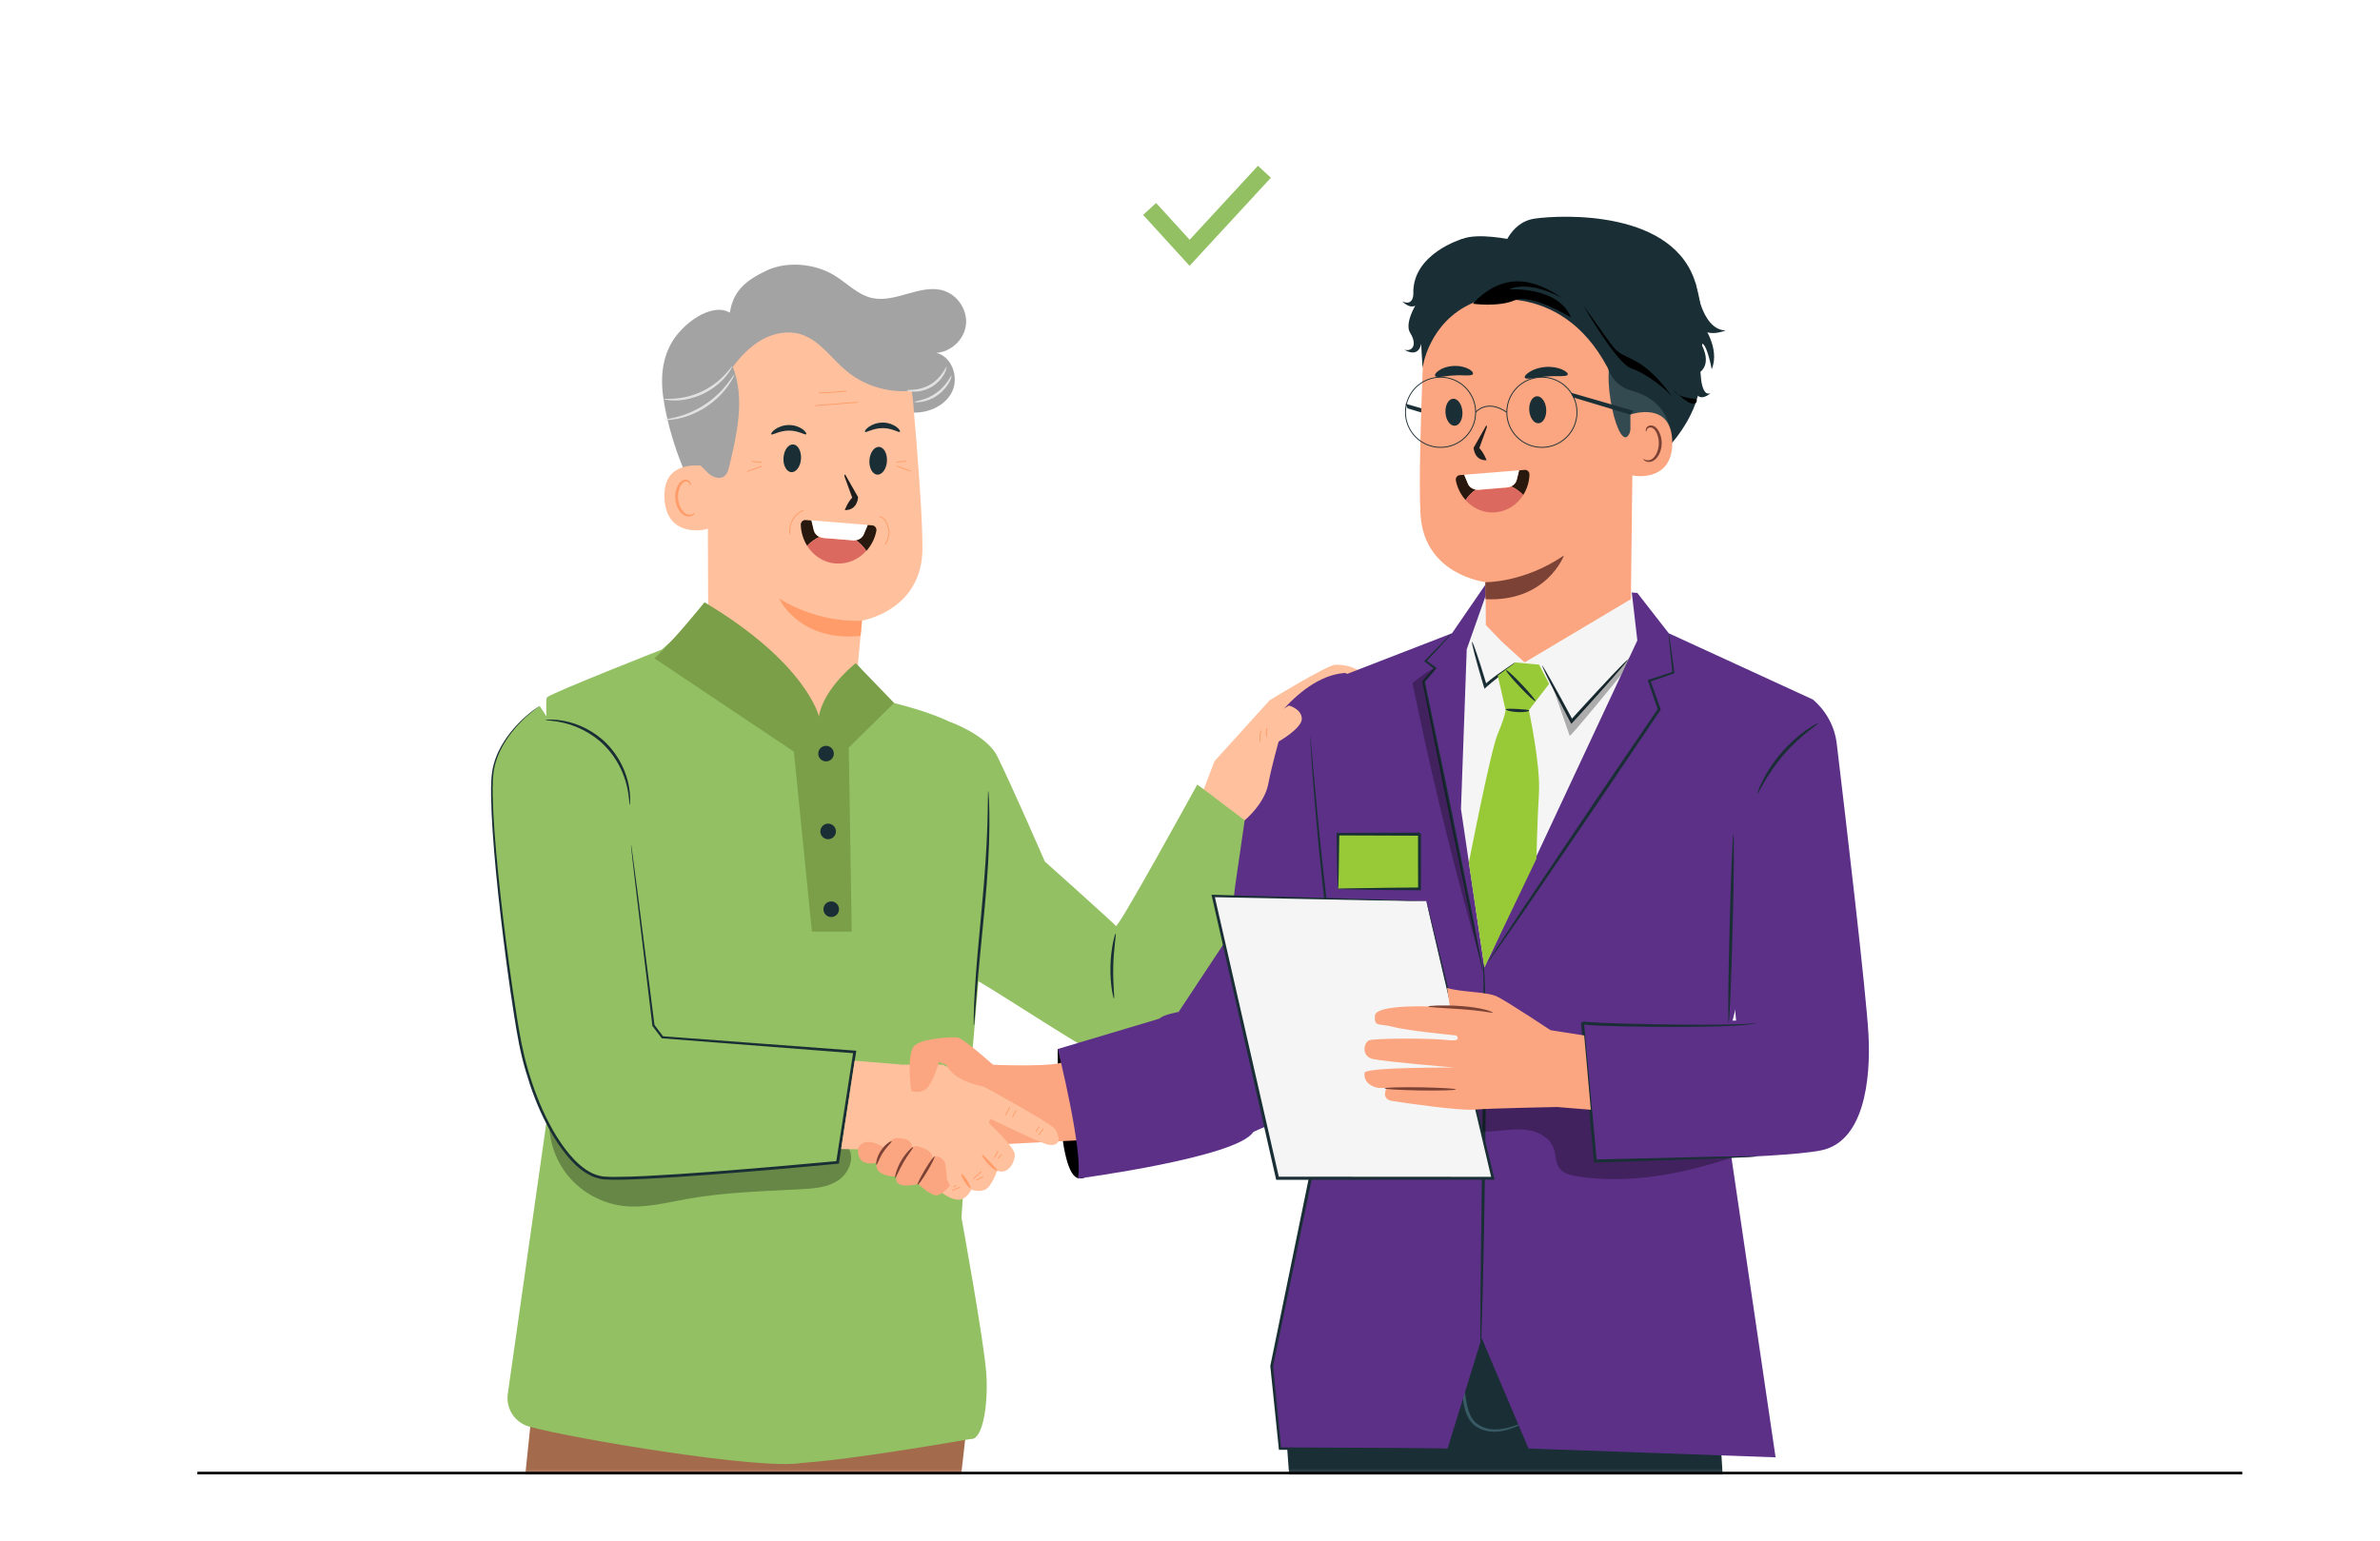 <svg width="675" height="437" viewBox="0 0 675 437" fill="none" xmlns="http://www.w3.org/2000/svg">
<g filter="url(#filter0_d_7568_3588)">
<path d="M558.968 135.677C528.318 99.175 500.732 65.102 448.687 49.876C404.264 36.88 355.204 35.606 312.771 57.121C267.493 80.069 233.459 124.173 188.379 147.638C161.471 161.65 130.184 168.715 109.525 192.121C101.026 201.754 94.956 213.596 90.538 225.916C76.327 265.482 79.332 311.617 99.594 346.884C119.854 382.172 157.291 405.378 196.34 405.438C246.077 405.517 295.098 370.688 343.362 382.291C365.732 387.665 384.919 402.592 406.871 409.598C458.399 426.057 516.674 394.233 548.837 346.327C587.647 288.51 600.445 199.624 558.968 135.677Z" fill="url(#paint0_linear_7568_3588)"/>
<mask id="mask0_7568_3588" style="mask-type:luminance" maskUnits="userSpaceOnUse" x="88" y="52" width="490" height="362">
<path d="M577.576 52.404H88.806V413.877H577.576V52.404Z" fill="white"/>
</mask>
<g mask="url(#mask0_7568_3588)">
<path d="M299.993 293.525C299.993 293.525 299.495 329.788 306.063 330.266C315.756 330.982 306.024 295.954 306.024 295.954L299.993 293.525Z" fill="black"/>
<path d="M385.674 186.289C385.057 186.209 383.246 184.538 378.808 184.538C376.519 184.538 360.119 194.608 360.119 194.608L344.456 211.904L339.719 224.243L349.65 229.657L363.96 199.146L378.708 190.23L385.634 186.289H385.674Z" fill="#FFC19D"/>
<path d="M339.559 218.551C339.559 218.551 317.109 259.491 316.492 258.675C315.875 257.839 296.331 240.385 296.331 240.385C296.331 240.385 286.757 218.372 282.797 210.451C279.791 204.48 269.562 200.838 269.562 200.838L275.234 273.423C274.278 271.433 306.521 293.346 313.686 296.291C320.532 299.097 327.717 292.55 332.952 289.226C338.186 285.902 361.174 234.553 361.174 234.553L339.559 218.551Z" fill="#92C063"/>
<path d="M315.955 279.254C315.756 279.294 314.8 275.194 314.94 270.02C315.059 264.845 316.233 260.785 316.412 260.844C316.651 260.904 315.855 264.964 315.736 270.039C315.596 275.115 316.174 279.215 315.935 279.254H315.955Z" fill="#1A2E35"/>
<path d="M267.87 78.516C261.243 76.287 254.098 82.059 247.291 80.526C243.151 79.591 240.106 76.168 236.444 73.998C230.991 70.754 223.169 70.018 217.417 72.745C211.685 75.451 207.943 78.417 206.988 84.706C201.913 81.601 193.136 87.851 190.031 94.021C186.926 100.19 187.483 106.679 188.956 113.446C191.484 125.069 196.34 136.194 203.127 145.967C203.724 146.822 204.699 147.798 205.675 147.38C206.351 147.081 206.59 146.285 206.709 145.569C207.864 139.458 207.267 133.189 206.908 126.979C206.55 120.77 206.471 114.381 208.6 108.55C210.73 102.718 215.487 97.464 221.617 96.429C226.134 95.672 230.772 97.265 234.713 99.613C238.653 101.982 242.077 105.067 245.818 107.734C249.56 110.4 253.779 112.669 258.357 113.008C262.935 113.346 267.91 111.316 269.98 107.216C272.05 103.116 270.02 97.165 265.562 96.09C269.701 95.832 273.403 92.369 273.941 88.269C274.478 84.169 271.791 79.87 267.87 78.536V78.516Z" fill="#A4A3A3"/>
<path d="M261.621 151.699C261.661 143.2 260.348 125.686 258.955 109.863C257.462 92.826 243.152 79.81 226.055 79.93H224.364C206.053 81.144 198.988 98.041 200.679 116.292L200.859 177.114L236.066 206.63L242.415 194.211L244.465 172.039C244.465 172.039 261.522 169.293 261.621 151.679V151.699Z" fill="#FFC19D"/>
<path d="M244.465 172.059C244.465 172.059 232.842 173.134 220.979 165.79C220.979 165.79 226.512 178.109 244.067 176.398L244.465 172.059Z" fill="#FF9C6A"/>
<path d="M255.232 118.481C254.914 118.819 253.003 117.406 250.296 117.446C247.59 117.446 245.619 118.839 245.321 118.501C245.181 118.361 245.48 117.764 246.356 117.127C247.212 116.491 248.645 115.874 250.336 115.874C252.028 115.874 253.441 116.491 254.257 117.108C255.093 117.744 255.372 118.322 255.232 118.481Z" fill="#1A2E35"/>
<path d="M228.662 119.178C228.344 119.516 226.433 118.103 223.726 118.143C221.019 118.143 219.049 119.536 218.75 119.197C218.611 119.058 218.91 118.461 219.785 117.824C220.641 117.187 222.074 116.57 223.766 116.57C225.458 116.57 226.871 117.187 227.687 117.804C228.523 118.441 228.801 119.018 228.662 119.178Z" fill="#1A2E35"/>
<path d="M201.475 128.512C201.176 128.392 187.961 125.128 188.438 137.15C188.896 149.171 200.878 146.225 200.898 145.887C200.898 145.548 201.495 128.512 201.495 128.512H201.475Z" fill="#FFC19D"/>
<path d="M197.036 141.469C197.036 141.469 196.837 141.628 196.479 141.807C196.141 141.986 195.544 142.106 194.907 141.907C193.613 141.489 192.479 139.518 192.319 137.349C192.24 136.254 192.439 135.199 192.797 134.324C193.135 133.428 193.673 132.791 194.31 132.652C194.947 132.473 195.404 132.851 195.564 133.169C195.743 133.508 195.663 133.747 195.743 133.766C195.783 133.786 196.001 133.547 195.882 133.07C195.822 132.831 195.663 132.552 195.384 132.333C195.086 132.114 194.648 132.015 194.21 132.075C193.295 132.174 192.479 133.07 192.101 134.025C191.663 135 191.424 136.175 191.503 137.409C191.683 139.837 192.996 142.046 194.767 142.484C195.623 142.663 196.32 142.384 196.678 142.086C197.036 141.767 197.096 141.509 197.056 141.489L197.036 141.469Z" fill="#FF9C6A"/>
<path d="M259.053 93.424C257.461 89.98 254.655 87.234 251.609 84.965C245.042 80.069 237.001 77.064 228.821 76.984C220.641 76.904 212.361 79.91 206.49 85.602C201.793 90.159 198.728 96.27 197.335 102.678C195.942 109.087 195.345 117.685 196.539 124.114C197.056 126.94 198.668 127.955 200.659 130.025C201.912 131.318 204.042 132.154 205.455 131.06C206.291 130.403 206.59 129.308 206.828 128.273C209.077 118.979 211.307 108.968 207.843 100.051C210.132 97.046 212.779 94.22 216.083 92.369C219.387 90.518 223.387 89.722 227.01 90.796C232.383 92.409 235.727 97.603 240.026 101.206C246.176 106.36 254.893 108.251 262.636 106.141L259.033 93.424H259.053Z" fill="#A4A3A3"/>
<path d="M188.12 109.206C188.12 109.067 189.414 109.206 191.444 109.067C193.474 108.928 196.261 108.371 199.067 107.037C201.873 105.704 204.062 103.892 205.456 102.42C206.849 100.947 207.545 99.852 207.665 99.932C207.725 99.972 207.207 101.166 205.854 102.778C204.52 104.39 202.291 106.34 199.385 107.734C196.479 109.107 193.554 109.605 191.464 109.605C189.354 109.605 188.1 109.266 188.12 109.206Z" fill="#E1E1E1"/>
<path d="M188.32 115.117C188.32 114.978 189.693 114.859 191.842 114.321C193.992 113.784 196.878 112.709 199.724 110.878C202.55 109.047 204.72 106.838 206.093 105.106C207.466 103.375 208.163 102.161 208.262 102.22C208.342 102.26 207.824 103.574 206.511 105.425C205.217 107.276 203.048 109.624 200.122 111.515C197.196 113.406 194.171 114.421 191.942 114.839C189.713 115.257 188.3 115.197 188.3 115.117H188.32Z" fill="#E1E1E1"/>
<path d="M268.488 100.031C268.488 100.031 268.448 100.887 267.811 102.041C267.194 103.196 266 104.688 264.229 105.743C262.457 106.778 260.586 107.117 259.273 107.097C257.939 107.097 257.163 106.798 257.183 106.699C257.183 106.579 257.999 106.659 259.253 106.539C260.507 106.42 262.218 106.042 263.85 105.067C265.482 104.111 266.657 102.778 267.353 101.743C268.07 100.708 268.368 99.972 268.488 100.011V100.031Z" fill="#E1E1E1"/>
<path d="M269.9 102.519C269.9 102.519 269.84 103.335 269.223 104.45C268.626 105.564 267.512 106.977 265.92 108.112C264.327 109.246 262.616 109.823 261.362 110.003C260.108 110.202 259.312 110.082 259.312 110.003C259.272 109.764 262.457 109.684 265.482 107.495C268.547 105.365 269.681 102.4 269.9 102.519Z" fill="#E1E1E1"/>
<path d="M242.773 149.23C243.769 149.051 244.604 148.454 244.963 147.598L246.097 144.931L247.411 145.031C248.147 145.09 248.704 145.827 248.545 146.623C248.107 148.812 247.092 150.743 245.719 152.275C244.923 151.081 243.928 150.046 242.773 149.25V149.23Z" fill="#28180D"/>
<path d="M232.424 148.295C231.111 148.892 229.916 149.748 228.921 150.823C227.846 149.111 227.19 147.061 227.11 144.892C227.07 144.095 227.747 143.439 228.483 143.518L230.135 143.658L230.812 146.484C231.011 147.28 231.608 147.957 232.424 148.335V148.295Z" fill="#28180D"/>
<path d="M237.001 155.858C233.578 155.579 230.672 153.629 228.921 150.823C229.936 149.768 231.13 148.892 232.424 148.295C232.782 148.474 233.2 148.574 233.618 148.613L241.838 149.27C242.156 149.29 242.455 149.27 242.753 149.23C243.908 150.026 244.903 151.061 245.699 152.256C243.51 154.704 240.365 156.117 236.981 155.838L237.001 155.858Z" fill="#DC695F"/>
<path d="M246.097 144.931L244.963 147.598C244.605 148.454 243.769 149.051 242.774 149.23C242.475 149.29 242.176 149.31 241.858 149.27L233.638 148.613C233.2 148.573 232.802 148.454 232.444 148.295C231.628 147.917 231.031 147.26 230.832 146.444L230.155 143.618L246.117 144.911L246.097 144.931Z" fill="white"/>
<path d="M227.174 126.171C227.321 124 226.328 122.164 224.957 122.072C223.587 121.979 222.356 123.664 222.209 125.835C222.062 128.007 223.055 129.842 224.426 129.935C225.796 130.028 227.027 128.343 227.174 126.171Z" fill="#1A2E35"/>
<path d="M251.548 126.872C251.695 124.701 250.702 122.865 249.331 122.773C247.961 122.68 246.73 124.365 246.583 126.537C246.436 128.708 247.429 130.543 248.8 130.636C250.17 130.729 251.401 129.044 251.548 126.872Z" fill="#1A2E35"/>
<path d="M239.768 130.701L243.37 137.03C243.37 137.03 243.251 140.811 239.588 140.692C239.588 140.692 240.444 138.383 241.698 137.169L239.668 131.596C239.668 131.596 239.17 130.362 239.748 130.701H239.768Z" fill="#1E1E1E"/>
<path d="M216.043 127.178L213.297 126.88" stroke="#FF9C6A" stroke-width="0.25" stroke-miterlimit="10"/>
<path d="M216.044 128.233L211.924 129.746" stroke="#FF9C6A" stroke-width="0.25" stroke-miterlimit="10"/>
<path d="M254.217 127.099L256.963 126.8" stroke="#FF9C6A" stroke-width="0.25" stroke-miterlimit="10"/>
<path d="M254.217 128.154L258.337 129.666" stroke="#FF9C6A" stroke-width="0.25" stroke-miterlimit="10"/>
<path d="M227.945 140.752C226.632 141.27 225.517 142.245 224.801 143.479C224.084 144.713 223.825 146.166 224.044 147.559" stroke="#FF9C6A" stroke-width="0.25" stroke-miterlimit="10"/>
<path d="M232.304 107.455C234.891 107.375 237.478 107.216 240.046 106.958" stroke="#FF9C6A" stroke-width="0.25" stroke-miterlimit="10"/>
<path d="M231.229 111.057L243.291 110.102" stroke="#FF9C6A" stroke-width="0.25" stroke-miterlimit="10"/>
<path d="M249.341 142.523C250.057 142.603 250.674 143.081 251.072 143.678C251.47 144.275 251.689 144.971 251.888 145.648C252.028 146.106 252.167 146.564 252.167 147.041C252.167 147.439 252.067 147.818 251.948 148.216C251.749 148.992 251.53 149.768 251.052 150.425" stroke="#FF9C6A" stroke-width="0.25" stroke-miterlimit="10"/>
<path d="M270.756 359.005C270.756 359.005 275.771 378.45 273.96 402.114C273.264 411.27 242.335 664.77 242.335 664.77H200.579L212.322 426.515L208.898 427.252C208.898 427.252 186.11 528.855 184.239 545.314C182.567 560.102 162.107 676.334 162.107 676.334L122.72 675.896L137.368 525.869L151.559 389.516L156.893 349.83L270.756 358.985V359.005Z" fill="#A46A4C"/>
<path d="M208.321 402.234C208.321 402.234 208.918 402.652 210.073 403.209C211.227 403.747 212.939 404.582 215.247 405.02C216.402 405.239 217.715 405.299 219.089 405.04C220.462 404.801 221.915 404.204 223.109 403.11C224.303 401.995 225.059 400.463 225.557 398.85C226.055 397.238 226.333 395.547 226.672 393.835C228.005 386.969 228.901 380.679 229.438 376.122C229.697 373.853 229.876 372.002 229.975 370.708C230.075 369.434 230.095 368.718 230.035 368.718C229.975 368.718 229.836 369.414 229.637 370.668C229.418 372.121 229.14 373.912 228.821 376.022C228.144 380.54 227.149 386.789 225.816 393.656C225.139 397.039 224.681 400.502 222.572 402.513C220.462 404.503 217.516 404.702 215.367 404.383C213.138 404.045 211.426 403.329 210.232 402.871C209.038 402.393 208.381 402.154 208.361 402.194L208.321 402.234Z" fill="#1A2E35"/>
<path d="M220.9 369.911C220.9 369.911 220.621 369.693 220.044 369.653C219.467 369.613 218.571 369.792 217.716 370.409C216.88 371.026 215.984 372.121 215.964 373.633C215.904 375.166 217.079 376.658 218.631 377.216C220.164 377.813 222.054 377.474 223.01 376.28C223.965 375.126 224.025 373.713 223.806 372.698C223.547 371.663 223.01 370.946 222.532 370.588C222.074 370.23 221.736 370.17 221.716 370.21C221.597 370.329 222.89 370.907 223.189 372.797C223.308 373.693 223.189 374.867 222.393 375.723C221.656 376.599 220.223 376.858 218.949 376.38C217.676 375.902 216.76 374.768 216.78 373.613C216.76 372.459 217.437 371.464 218.114 370.887C219.566 369.653 220.94 370.051 220.92 369.892L220.9 369.911Z" fill="#1A2E35"/>
<path d="M154.724 387.108C154.724 387.108 155.221 387.248 156.137 387.327C157.052 387.427 158.406 387.447 160.058 387.367C163.361 387.228 167.939 386.412 172.636 384.461C177.313 382.471 181.095 379.764 183.503 377.495C184.717 376.361 185.633 375.386 186.21 374.669C186.787 373.953 187.085 373.535 187.046 373.495C186.926 373.395 185.593 374.928 183.105 377.037C180.617 379.147 176.875 381.715 172.298 383.645C167.72 385.556 163.262 386.451 160.018 386.75C156.774 387.068 154.744 386.949 154.724 387.108Z" fill="#1A2E35"/>
<path d="M256.227 370.689C256.227 370.689 256.784 372.42 258.157 374.948C259.53 377.475 261.72 380.779 264.606 383.924C267.491 387.068 270.497 389.437 272.786 390.91C275.074 392.382 276.587 393.039 276.627 392.96C276.687 392.84 275.254 391.984 273.084 390.372C270.895 388.78 268.009 386.372 265.163 383.287C262.317 380.182 260.108 376.998 258.635 374.589C257.162 372.181 256.346 370.609 256.246 370.669L256.227 370.689Z" fill="#1A2E35"/>
<path d="M369.374 353.651C369.374 353.651 363.543 372.837 364.359 396.521C364.677 405.696 384.799 659.894 384.799 659.894L426.455 661.665L424.823 423.489L428.206 424.365C428.206 424.365 446.636 526.705 447.811 543.184C448.846 558.012 463.474 666.004 463.474 666.004L501.409 664.969L495.398 525.789L487.019 389.157L483.377 349.332L369.414 353.651H369.374Z" fill="#1A2E35"/>
<path d="M432.406 399.526C432.406 399.526 431.809 399.905 430.635 400.442C429.46 400.94 427.729 401.696 425.4 402.034C424.246 402.193 422.932 402.193 421.559 401.895C420.206 401.596 418.773 400.959 417.638 399.805C416.504 398.651 415.807 397.078 415.389 395.446C414.971 393.814 414.752 392.103 414.493 390.391C413.459 383.485 412.822 377.176 412.483 372.598C412.324 370.309 412.225 368.458 412.185 367.185C412.145 365.911 412.165 365.194 412.225 365.194C412.284 365.194 412.384 365.891 412.543 367.165C412.702 368.618 412.901 370.429 413.12 372.558C413.618 377.096 414.334 383.365 415.369 390.272C415.907 393.675 416.205 397.138 418.235 399.248C420.265 401.318 423.191 401.656 425.34 401.417C427.57 401.178 429.321 400.522 430.515 400.124C431.729 399.706 432.386 399.487 432.426 399.546L432.406 399.526Z" fill="#375A64"/>
<path d="M421.24 366.767C421.24 366.767 421.519 366.568 422.116 366.548C422.693 366.548 423.569 366.747 424.405 367.404C425.221 368.06 426.057 369.195 426.017 370.688C426.017 372.22 424.763 373.653 423.191 374.151C421.639 374.688 419.768 374.25 418.872 373.036C417.957 371.842 417.957 370.429 418.235 369.434C418.534 368.419 419.111 367.722 419.589 367.384C420.066 367.045 420.405 367.006 420.424 367.045C420.524 367.165 419.23 367.702 418.852 369.573C418.693 370.449 418.792 371.643 419.529 372.539C420.225 373.434 421.658 373.753 422.952 373.335C424.246 372.917 425.201 371.822 425.241 370.668C425.321 369.513 424.684 368.498 424.027 367.881C422.614 366.588 421.24 366.946 421.26 366.767H421.24Z" fill="#375A64"/>
<path d="M486.521 386.709C486.521 386.709 486.024 386.829 485.088 386.868C484.173 386.928 482.819 386.888 481.187 386.749C477.904 386.47 473.366 385.475 468.768 383.306C464.191 381.136 460.528 378.251 458.22 375.902C457.065 374.728 456.19 373.713 455.652 372.956C455.095 372.22 454.816 371.782 454.876 371.762C454.996 371.663 456.269 373.255 458.658 375.464C461.046 377.673 464.668 380.4 469.146 382.53C473.644 384.639 478.043 385.714 481.267 386.152C484.491 386.61 486.521 386.57 486.521 386.729V386.709Z" fill="#375A64"/>
<path d="M385.953 366.03C385.953 366.03 385.256 367.742 383.604 370.19C381.952 372.638 379.365 375.822 376.001 378.848C372.618 381.853 369.155 384.082 366.548 385.435C363.92 386.809 362.189 387.386 362.149 387.286C362.089 387.147 363.721 386.371 366.229 384.878C368.737 383.405 372.08 381.136 375.404 378.191C378.708 375.225 381.335 372.16 383.087 369.832C384.838 367.503 385.813 365.971 385.933 366.05L385.953 366.03Z" fill="#375A64"/>
<path d="M197.256 172.934L200.44 167.421L228.642 194.29L233.021 202.251C233.26 201.893 237.26 193.673 237.26 193.673L243.311 184.697L245.599 187.802L275.294 404.184C275.294 404.184 239.091 410.593 225.478 411.07C211.864 411.548 149.489 395.128 149.489 395.128C149.489 395.128 189.275 343.381 189.275 342.426C189.275 341.47 200.062 212.76 200.062 212.76L197.236 172.954L197.256 172.934Z" fill="#92C063"/>
<path d="M215.128 213.536C211.844 199.644 200.659 168.695 200.659 168.695L187.702 180.259C187.702 180.259 156.993 192.32 155.162 193.793C153.331 195.265 162.466 288.51 162.466 288.51L154.903 314.841L144.016 391.367C143.419 395.566 146.006 399.547 150.086 400.681C162.307 404.085 216.303 413.12 227.369 410.971C242.355 408.045 213.496 365.175 216.064 355.661C218.631 346.148 216.581 307.158 218.412 278.28C220.243 249.401 218.412 227.448 215.128 213.556V213.536Z" fill="#92C063"/>
<path d="M245.619 187.802C246.037 188.638 250.396 194.668 250.396 194.668C250.396 194.668 270.756 199.027 275.234 204.858C279.712 210.67 281.723 225.418 281.723 225.418L275.851 293.585L272.687 341.411C272.687 341.411 279.215 377.156 279.752 385.893C280.29 394.631 278.678 404.602 275.334 404.184C271.97 403.766 270.318 405.438 268.647 396.083C266.975 386.729 252.486 326.842 252.486 326.842L247.729 258.894L243.37 205.893L245.659 187.802H245.619Z" fill="#92C063"/>
<path d="M280.29 220.363C280.29 220.363 280.409 221.298 280.489 222.97C280.588 224.662 280.608 227.09 280.608 230.115C280.589 236.146 280.131 244.485 279.255 253.66C278.379 262.835 277.523 271.115 277.046 277.105C276.827 280.011 276.628 282.399 276.489 284.23C276.369 285.902 276.27 286.838 276.21 286.838C276.15 286.838 276.15 285.902 276.17 284.211C276.19 282.519 276.29 280.091 276.469 277.065C276.807 271.035 277.563 262.736 278.439 253.58C279.315 244.425 279.852 236.126 280.031 230.095C280.111 227.09 280.171 224.642 280.171 222.97C280.171 221.278 280.23 220.343 280.29 220.343V220.363Z" fill="#1A2E35"/>
<g opacity="0.3">
<path d="M240.743 321.887C225.219 321.887 209.715 320.613 194.41 318.065L155.779 313.209C155.46 319.1 157.43 325.111 161.212 329.649C164.993 334.186 170.507 337.251 176.378 338.028C182.627 338.844 188.897 337.172 195.106 336.057C205.734 334.167 216.581 333.928 227.369 333.331C230.891 333.132 234.593 332.853 237.559 330.942C240.524 329.032 242.435 324.971 240.763 321.867L240.743 321.887Z" fill="black"/>
</g>
<path d="M153.052 196.261C153.052 196.261 142.086 203.207 139.896 214.173C137.707 225.14 145.19 281.962 148.116 294.58C152.415 313.129 161.929 329.012 170.905 330.106C179.861 331.201 237.599 325.728 237.599 325.728L242.455 294.381L187.922 290.221L185.374 286.838L179.045 235.728" fill="#92C063"/>
<path d="M179.005 235.748C179.005 235.748 179.065 236.046 179.164 236.643C179.244 237.26 179.363 238.136 179.522 239.27C179.821 241.599 180.279 245.002 180.856 249.381C181.97 258.218 183.602 270.975 185.632 286.838L185.573 286.698C186.349 287.733 187.245 288.888 188.14 290.062L187.921 289.943C203.406 291.097 221.975 292.49 242.455 294.023L242.853 294.062L242.793 294.461C241.261 304.412 239.648 314.921 237.957 325.807L237.917 326.106H237.618C225.955 327.22 213.874 328.275 201.475 329.211C195.325 329.668 189.255 330.086 183.264 330.385C180.259 330.524 177.293 330.664 174.308 330.644C173.571 330.644 172.815 330.644 172.079 330.584L170.964 330.524C170.586 330.484 170.208 330.365 169.85 330.305C168.337 329.987 167.023 329.25 165.75 328.454C163.282 326.783 161.331 324.573 159.6 322.265C157.888 319.956 156.376 317.528 155.102 315.02C152.475 310.044 150.584 304.87 149.071 299.715C147.539 294.58 146.663 289.405 145.867 284.41C145.071 279.414 144.374 274.558 143.737 269.841C142.483 260.427 141.468 251.65 140.692 243.609C139.936 235.568 139.379 228.284 139.279 221.855C139.239 218.651 139.279 215.606 139.996 212.919C140.712 210.232 141.886 207.963 143.12 206.073C145.608 202.271 148.295 199.903 150.106 198.37C151.022 197.614 151.758 197.077 152.276 196.738C152.773 196.4 153.052 196.241 153.052 196.241C153.052 196.241 152.793 196.42 152.315 196.798C151.818 197.156 151.121 197.714 150.206 198.49C148.434 200.042 145.807 202.43 143.379 206.232C142.185 208.123 141.05 210.372 140.374 213.019C139.697 215.646 139.697 218.651 139.737 221.836C139.876 228.224 140.473 235.509 141.269 243.549C142.085 251.57 143.12 260.347 144.414 269.761C145.051 274.458 145.767 279.315 146.563 284.31C147.36 289.306 148.255 294.421 149.768 299.516C151.261 304.611 153.171 309.746 155.759 314.662C157.032 317.13 158.505 319.518 160.197 321.787C161.889 324.036 163.819 326.185 166.168 327.778C167.362 328.534 168.616 329.231 169.989 329.509C170.327 329.569 170.666 329.688 171.024 329.728L172.099 329.788C172.815 329.848 173.552 329.848 174.288 329.848C177.234 329.848 180.199 329.728 183.184 329.589C189.175 329.29 195.245 328.872 201.376 328.415C213.775 327.479 225.856 326.424 237.499 325.35L237.141 325.688C238.832 314.801 240.464 304.292 242.017 294.341L242.355 294.779C221.875 293.187 203.306 291.734 187.822 290.54H187.682L187.603 290.42C186.707 289.226 185.832 288.072 185.055 287.037L185.016 286.977V286.897C183.085 271.015 181.552 258.258 180.498 249.421C179.98 245.042 179.582 241.639 179.323 239.29C179.204 238.156 179.104 237.28 179.045 236.663C178.985 236.066 178.965 235.767 178.965 235.767L179.005 235.748Z" fill="#1A2E35"/>
<path d="M178.587 224.283C178.428 224.283 178.548 222.154 177.751 218.85C176.995 215.586 175.104 211.148 171.462 207.486C167.82 203.823 163.402 201.913 160.138 201.117C156.854 200.301 154.704 200.4 154.704 200.241C154.704 200.201 155.241 200.122 156.197 200.122C157.152 200.122 158.565 200.221 160.257 200.559C163.62 201.216 168.258 203.107 172.039 206.908C175.801 210.71 177.672 215.347 178.309 218.731C178.647 220.422 178.727 221.835 178.727 222.791C178.727 223.746 178.647 224.283 178.587 224.283Z" fill="#1A2E35"/>
<path d="M399.189 111.833L415.389 116.709L416.384 115.654L398.611 110.52L399.189 111.833Z" fill="#1A2E35"/>
<path d="M327.718 288.709C327.718 288.709 327.837 286.081 328.852 284.947C329.867 283.813 334.266 283.056 334.266 283.056L348.835 261.044L350.248 247.709L355.98 208.222C355.98 208.222 367.006 188.061 381.276 186.906C387.088 186.429 380.34 229.458 379.823 232.265C379.724 232.822 374.37 290.46 374.37 290.46L370.847 310.84C370.847 310.84 359.522 315.139 355.383 317.13C351.223 319.14 348.974 316.612 348.974 316.612L327.718 288.689V288.709Z" fill="#5C3087"/>
<path d="M358.288 268.209C358.208 268.408 355.999 267.612 353.551 266.139C351.083 264.686 349.332 263.154 349.451 262.975C349.59 262.796 351.541 264.01 353.969 265.443C356.397 266.876 358.387 267.99 358.308 268.209H358.288Z" fill="#1A2E35"/>
<path d="M414.792 373.812C414.792 373.812 414.772 373.653 414.772 373.355C414.772 372.996 414.772 372.559 414.772 372.001C414.792 370.767 414.832 369.036 414.872 366.827C414.991 362.269 415.171 355.781 415.389 347.8C415.907 331.678 416.623 309.507 417.4 285.007C418.275 260.506 419.071 238.335 419.649 222.214C419.967 214.233 420.246 207.744 420.425 203.187C420.524 200.977 420.624 199.246 420.684 198.012C420.723 197.455 420.743 197.017 420.763 196.658C420.783 196.36 420.803 196.201 420.823 196.201C420.823 196.201 420.843 196.36 420.843 196.658C420.843 197.017 420.843 197.455 420.843 198.012C420.823 199.246 420.783 200.977 420.743 203.187C420.624 207.744 420.445 214.233 420.226 222.214C419.708 238.335 418.992 260.506 418.216 285.007C417.34 309.507 416.544 331.678 415.967 347.78C415.648 355.761 415.37 362.249 415.19 366.807C415.091 369.016 414.991 370.747 414.932 371.981C414.892 372.539 414.872 372.976 414.852 373.335C414.832 373.633 414.812 373.792 414.792 373.792V373.812Z" fill="#1A2E35"/>
<path d="M514.127 194.41C517.908 197.594 520.356 202.092 520.933 206.988C523.262 226.513 529.293 277.543 529.929 289.525C530.606 302.262 528.676 319.777 516.575 322.304C504.474 324.832 451.553 325.33 451.553 325.33L448.786 286.042L492.373 285.504L487.795 234.593L514.107 194.39L514.127 194.41Z" fill="#5C3087"/>
<path d="M464.37 164.197L473.287 175.641L514.127 194.41L487.856 299.635L489.05 310.661L503.579 409.399L433.501 406.891L420.226 375.584L410.534 406.951H363.066L360.697 383.545L380.043 289.545L370.45 202.371C369.793 196.32 373.276 190.568 378.968 188.359L411.807 175.641L422.117 160.635L464.37 164.197Z" fill="#5C3087"/>
<path d="M422.097 268.806C422.097 268.806 422.375 268.507 422.813 267.91C423.311 267.214 423.948 266.338 424.744 265.223C426.436 262.775 428.804 259.392 431.69 255.232C437.521 246.674 445.502 234.991 454.299 222.074C460.39 213.038 466.102 204.58 470.918 197.435L471.018 197.275L470.958 197.096C469.923 194.191 468.948 191.484 468.072 188.996L467.873 189.414C470.401 188.538 472.67 187.762 474.68 187.065L474.879 186.986V186.787C474.401 183.344 474.023 180.577 473.764 178.567C473.625 177.691 473.525 176.975 473.446 176.398C473.366 175.9 473.306 175.661 473.287 175.661C473.267 175.661 473.287 175.92 473.287 176.417C473.326 176.995 473.406 177.711 473.466 178.607C473.665 180.617 473.963 183.383 474.302 186.846L474.481 186.568C472.451 187.225 470.182 187.981 467.634 188.797L467.316 188.896L467.415 189.215C468.271 191.723 469.207 194.429 470.202 197.355L470.241 197.017C465.385 204.142 459.653 212.561 453.523 221.577C444.806 234.533 436.904 246.276 431.133 254.874C428.346 259.093 426.077 262.536 424.425 265.024C423.689 266.179 423.092 267.094 422.634 267.811C422.236 268.448 422.037 268.806 422.057 268.806H422.097Z" fill="#1A2E35"/>
<path d="M411.788 175.641C411.788 175.641 411.569 175.781 411.23 176.119C410.832 176.517 410.315 177.015 409.718 177.612C408.344 179.025 406.454 180.955 404.105 183.344L403.886 183.563L404.125 183.742C404.961 184.379 405.877 185.075 406.832 185.812L406.792 185.374C405.777 186.528 404.662 187.802 403.508 189.135L403.389 189.255L403.428 189.414C405.16 198.032 407.389 209.118 409.817 221.179C412.723 235.111 415.33 247.709 417.261 256.984C418.236 261.462 419.032 265.144 419.609 267.811C419.888 269.005 420.107 269.98 420.286 270.736C420.445 271.413 420.545 271.751 420.585 271.751C420.605 271.751 420.585 271.393 420.465 270.697C420.326 269.92 420.167 268.945 419.948 267.731C419.43 265.044 418.734 261.362 417.878 256.844C416.027 247.57 413.479 234.951 410.693 221C408.185 208.939 405.896 197.893 404.105 189.275L404.026 189.573C405.18 188.22 406.255 186.926 407.25 185.752L407.469 185.493L407.21 185.294C406.235 184.578 405.319 183.901 404.463 183.284L404.503 183.682C406.772 181.214 408.583 179.224 409.937 177.771C410.514 177.134 410.972 176.597 411.35 176.179C411.668 175.801 411.827 175.602 411.808 175.602L411.788 175.641Z" fill="#1A2E35"/>
<path d="M419.908 378.788C419.908 378.788 419.967 378.41 420.027 377.674C420.067 376.838 420.107 375.783 420.166 374.449C420.246 371.543 420.365 367.543 420.525 362.627C420.783 352.636 421.042 338.843 421.241 323.598C421.42 308.352 421.48 294.54 421.361 284.549C421.301 279.553 421.201 275.513 421.042 272.707C420.963 271.314 420.883 270.219 420.783 269.502C420.724 269.144 420.684 268.865 420.604 268.666C420.565 268.587 420.545 268.487 420.465 268.487C420.405 268.487 420.405 268.547 420.405 268.547C420.584 268.288 420.664 269.98 420.704 272.727C420.744 275.513 420.764 279.553 420.724 284.549C420.624 294.639 420.485 308.392 420.346 323.578C420.166 338.764 420.007 352.517 419.888 362.607C419.868 367.523 419.828 371.543 419.828 374.449C419.828 375.763 419.828 376.838 419.848 377.674C419.848 378.41 419.888 378.788 419.908 378.788Z" fill="#1A2E35"/>
<path d="M462.738 163.541L464.37 177.671L421.002 270.418L414.354 225.478L415.986 180.179L421.858 163.541H462.738Z" fill="#F5F5F5"/>
<path d="M437.303 184.717C437.303 184.717 438.019 186.548 439.472 189.414C440.925 192.28 442.975 196.28 445.343 200.778L445.642 201.336L446.06 200.878C446.657 200.221 447.294 199.525 447.951 198.808C451.812 194.569 455.275 190.708 457.743 187.881C460.211 185.055 461.703 183.264 461.604 183.184C461.504 183.105 459.872 184.737 457.285 187.464C454.698 190.19 451.155 193.992 447.294 198.231C446.657 198.947 446.02 199.644 445.423 200.301L446.14 200.4C443.751 195.922 441.602 191.981 440.01 189.175C438.437 186.369 437.422 184.697 437.323 184.737L437.303 184.717Z" fill="#1A2E35"/>
<path d="M410.514 406.93C410.514 406.93 410.235 406.891 409.658 406.871C409.061 406.871 408.225 406.851 407.17 406.831C404.941 406.811 401.737 406.771 397.657 406.731C389.377 406.692 377.515 406.652 363.026 406.572L363.364 406.891C362.668 399.825 361.891 391.924 361.056 383.485V383.605C364.379 367.483 368.181 349.073 372.201 329.628C375.087 315.537 377.873 302.003 380.421 289.604V289.544V289.485C377.873 264.746 375.246 243.609 373.813 228.582C373.117 221.099 372.579 215.148 372.181 211.008C372.002 208.998 371.863 207.426 371.763 206.311C371.703 205.814 371.664 205.416 371.644 205.097C371.604 204.819 371.584 204.679 371.584 204.699C371.584 204.719 371.584 204.838 371.584 205.117C371.584 205.436 371.624 205.834 371.644 206.331C371.703 207.446 371.803 209.018 371.922 211.028C372.201 215.128 372.639 221.119 373.316 228.622C374.589 243.669 377.097 264.845 379.605 289.564V289.445C377.057 301.844 374.251 315.378 371.345 329.469C367.365 348.914 363.583 367.324 360.279 383.445V383.505V383.565C361.155 392.003 361.971 399.885 362.688 406.95L362.727 407.269H363.046C377.535 407.209 389.397 407.149 397.676 407.11C401.757 407.07 404.961 407.03 407.19 407.01C408.245 406.99 409.061 406.97 409.678 406.97C410.235 406.97 410.534 406.93 410.534 406.911L410.514 406.93Z" fill="#1A2E35"/>
<path d="M490.283 286.042C490.522 286.042 491.02 274.08 491.398 259.332C491.776 244.564 491.876 232.603 491.637 232.583C491.398 232.583 490.9 244.545 490.522 259.292C490.144 274.06 490.045 286.022 490.283 286.022V286.042Z" fill="#1A2E35"/>
<g opacity="0.3">
<path d="M391.387 308.571C392.044 307.616 393.338 307.437 394.492 307.357C409.937 306.123 425.461 304.889 440.905 306.123C456.35 307.377 471.834 311.219 484.95 319.478L491.617 324.215C477.506 328.972 461.942 332.057 447.254 329.668C445.463 329.37 443.512 328.932 442.378 327.499C441.104 325.887 441.303 323.598 440.607 321.667C439.572 318.881 436.646 317.15 433.72 316.632C430.795 316.095 427.789 316.533 424.824 316.791C414.793 317.667 404.583 316.513 395.01 313.408C393.895 313.05 392.741 312.632 391.925 311.796C391.109 310.96 390.73 309.547 391.407 308.591L391.387 308.571Z" fill="black"/>
</g>
<path d="M498.185 286.042C497.15 287.594 448.786 286.878 448.786 286.042L452.428 325.33L498.165 324.016" fill="#5C3087"/>
<path d="M498.185 324.016C498.185 324.016 497.886 323.977 497.309 323.977C496.652 323.977 495.816 323.977 494.781 323.977C492.492 324.016 489.288 324.056 485.308 324.136C477.108 324.335 465.703 324.594 452.428 324.912L452.866 325.29C452.249 318.623 451.592 311.338 450.896 303.775C450.319 297.586 449.761 291.595 449.224 286.002L448.368 286.042C448.368 286.142 448.448 286.321 448.547 286.4C448.687 286.5 448.627 286.44 448.667 286.48L448.806 286.54L449.005 286.579L449.363 286.639L450.04 286.719L451.373 286.818C452.249 286.858 453.125 286.898 453.981 286.958C455.712 287.017 457.404 287.077 459.056 287.117C462.36 287.177 465.524 287.216 468.53 287.276C474.52 287.336 479.814 287.296 484.213 287.216C493.01 287.077 498.304 286.56 498.165 286.062C498.244 286.361 493.01 286.679 484.213 286.679C479.814 286.679 474.52 286.659 468.53 286.54C465.544 286.46 462.38 286.4 459.076 286.321C457.424 286.261 455.732 286.201 454.021 286.122C453.165 286.082 452.289 286.022 451.413 285.982L450.1 285.883L449.463 285.803L449.164 285.763H449.045V285.724C448.906 285.903 448.945 286.082 448.826 286.062L448.388 286.102C448.906 291.675 449.463 297.685 450.02 303.875C450.737 311.438 451.413 318.722 452.05 325.39L452.09 325.788H452.488C465.763 325.33 477.167 324.952 485.347 324.673C489.328 324.514 492.532 324.375 494.821 324.275C495.856 324.215 496.692 324.176 497.349 324.136C497.926 324.096 498.224 324.056 498.224 324.036L498.185 324.016Z" fill="#1A2E35"/>
<path d="M417.499 178.089C417.26 178.169 418.614 183.344 420.504 189.673C420.604 190.031 420.723 190.389 420.823 190.728L421.022 191.384L421.539 190.907C423.768 188.897 425.997 187.344 427.49 186.09C429.023 184.856 429.859 184 429.799 183.921C429.719 183.841 428.744 184.518 427.152 185.613C425.56 186.747 423.271 188.2 420.962 190.27L421.679 190.469C421.579 190.131 421.48 189.772 421.36 189.414C419.469 183.085 417.738 178.03 417.499 178.089Z" fill="#1A2E35"/>
<path d="M429.8 183.921L436.507 184.538L439.353 189.991L433.601 197.455H427.013L424.784 187.643L429.8 183.921Z" fill="#97CA36"/>
<path d="M433.601 197.455C433.601 197.455 436.964 213.058 436.467 221.059C435.969 229.06 435.75 239.628 435.75 239.628L421.002 270.398L416.584 240.703C416.584 240.703 422.714 209.058 424.784 204.162C426.854 199.266 427.013 197.455 427.013 197.455H433.601Z" fill="#97CA36"/>
<path d="M427.033 197.216C426.993 197.455 428.466 197.893 430.337 197.992C432.208 198.092 433.72 197.813 433.72 197.574C433.72 197.335 432.208 197.216 430.397 197.116C428.566 197.017 427.073 196.997 427.033 197.236V197.216Z" fill="#1A2E35"/>
<path d="M427.153 186.11C426.973 186.269 428.685 188.379 430.994 190.807C433.283 193.235 435.293 195.066 435.472 194.887C435.651 194.728 433.939 192.618 431.631 190.19C429.342 187.762 427.332 185.931 427.153 186.11Z" fill="#1A2E35"/>
<g opacity="0.3">
<path d="M459.812 187.404C459.812 187.404 445.621 204.878 445.183 204.719L440.009 189.812L445.721 200.579L462.28 182.428L459.812 187.384V187.404Z" fill="black"/>
</g>
<g opacity="0.3">
<path d="M400.582 189.752C400.582 189.752 405.717 185.593 407.011 185.593L403.747 189.374C403.747 189.374 404.702 193.972 405.08 195.823C409.996 219.368 414.992 244.982 419.908 268.527C413.22 245.261 407.09 220.721 402.134 197.037C401.657 194.708 400.582 189.752 400.582 189.752Z" fill="black"/>
</g>
<path d="M498.424 221.119C498.683 221.258 501.031 215.666 505.867 210.113C510.644 204.52 515.839 201.375 515.679 201.137C515.62 201.037 514.266 201.714 512.256 203.107C510.246 204.5 507.659 206.709 505.211 209.535C502.763 212.362 500.971 215.267 499.897 217.457C498.802 219.646 498.344 221.079 498.444 221.139L498.424 221.119Z" fill="#1A2E35"/>
<path d="M379.485 248.088H402.612V232.584H379.485V248.088Z" fill="#97CA36"/>
<path d="M379.485 248.107C379.485 248.107 379.545 247.669 379.565 246.953C379.584 246.117 379.624 245.062 379.664 243.808C379.704 241.002 379.784 237.201 379.843 232.623L379.485 232.981C385.933 233.001 393.934 233.041 402.612 233.061C402.711 233.16 401.776 232.225 402.174 232.623V232.882V233.141V233.658V234.693C402.174 235.37 402.174 236.046 402.174 236.723C402.174 238.056 402.174 239.39 402.174 240.684C402.174 243.271 402.174 245.779 402.194 248.147L402.592 247.749C395.865 247.789 390.133 247.869 386.053 247.948C384.102 247.988 382.49 248.028 381.256 248.048C380.122 248.087 379.505 248.107 379.465 248.147C379.425 248.187 380.002 248.207 381.077 248.247C382.291 248.267 383.864 248.306 385.794 248.346C389.854 248.426 395.706 248.505 402.592 248.545H402.99V248.147C402.99 245.779 402.99 243.291 403.01 240.684C403.01 239.39 403.01 238.056 403.01 236.723C403.01 236.046 403.01 235.37 403.01 234.693V233.658V233.141V232.882V232.762V232.703V232.663C403.408 233.021 402.473 232.086 402.572 232.185C393.895 232.225 385.894 232.245 379.445 232.265H379.087V232.623C379.127 237.42 379.206 241.34 379.266 244.027C379.306 245.261 379.326 246.276 379.366 247.112C379.385 247.809 379.425 248.167 379.445 248.127L379.485 248.107Z" fill="#1A2E35"/>
<path d="M404.522 251.609C404.522 251.609 422.932 328.931 423.35 330.245H362.269L344.038 250.156L404.522 251.609Z" fill="#F5F5F5"/>
<path d="M404.523 251.61C404.523 251.61 404.164 251.57 403.468 251.55C402.712 251.53 401.657 251.49 400.303 251.43C397.457 251.331 393.357 251.212 388.143 251.052C377.535 250.754 362.389 250.336 344.058 249.818H343.601L343.7 250.256C348.795 272.706 355.045 300.272 361.792 330.006L361.871 330.345L361.951 330.683H362.309C384.282 330.683 405.08 330.643 423.39 330.643H423.888L423.769 330.126C418.116 306.82 413.34 287.156 409.956 273.284C408.264 266.437 406.931 261.004 406.015 257.242C405.558 255.431 405.199 254.018 404.961 253.023C404.841 252.585 404.742 252.227 404.682 251.948C404.622 251.709 404.582 251.59 404.582 251.61C404.582 251.61 404.582 251.749 404.642 252.008C404.702 252.286 404.781 252.664 404.881 253.122C405.12 254.137 405.438 255.57 405.856 257.421C406.732 261.203 408.006 266.676 409.618 273.582C412.882 287.454 417.519 307.078 423.032 330.345L423.41 329.827C405.1 329.827 384.302 329.807 362.329 329.787L362.767 330.126L362.687 329.787C355.881 300.053 349.591 272.507 344.456 250.057L344.098 250.495C362.349 250.853 377.435 251.152 388.003 251.371C393.258 251.45 397.378 251.53 400.244 251.57C401.617 251.57 402.712 251.59 403.468 251.61C404.204 251.61 404.602 251.61 404.602 251.61H404.523Z" fill="#1A2E35"/>
<path d="M406.114 281.523C406.114 281.523 390.113 280.787 389.934 284.13C389.754 287.474 391.048 286.18 395.148 287.295C399.248 288.41 413.021 289.723 413.021 289.723C413.021 289.723 415.071 291.574 410.413 291.017C405.756 290.46 389.754 290.479 388.262 291.116C386.769 291.753 386.033 295.654 389.376 296.41C392.72 297.167 412.643 298.839 412.643 298.839C412.643 298.839 387.247 298.659 387.008 300.331C386.769 302.003 387.704 304.053 391.048 304.61H393.277C393.277 304.61 391.426 307.775 394.949 308.332C398.492 308.889 413.976 311.119 418.136 310.76C422.295 310.382 441.641 310.024 441.641 310.024L451.174 310.8L449.303 289.723L439.77 288.23C439.77 288.23 427.669 280.23 424.704 278.737C421.718 277.244 414.693 277.543 410.413 276.249L411.21 281.483L406.114 281.523Z" fill="#FBA680"/>
<path d="M405.06 281.503C405.06 281.762 409.179 281.901 414.235 282.259C416.762 282.439 419.031 282.677 420.683 282.916C422.315 283.155 423.33 283.374 423.37 283.235C423.41 283.135 422.455 282.697 420.803 282.299C419.171 281.901 416.862 281.563 414.314 281.384C409.199 281.025 405.06 281.284 405.06 281.503Z" fill="#7C4235"/>
<path d="M392.68 304.73C392.68 304.969 397.198 305.228 402.79 305.327C408.383 305.407 412.901 305.268 412.921 305.029C412.921 304.79 408.403 304.531 402.81 304.432C397.217 304.352 392.7 304.491 392.68 304.73Z" fill="#7C4235"/>
<path d="M462.539 165.988L463.295 103.275C464.111 85.203 454.259 69.679 436.168 69.361L434.496 69.421C417.658 70.117 404.164 83.611 403.507 100.449C402.89 116.112 402.413 133.428 402.87 141.807C403.806 159.142 421.261 161.112 421.261 161.112C421.3 161.112 421.42 168.218 421.4 173.313L425.898 177.97L432.406 183.901L462.519 165.969L462.539 165.988Z" fill="#FBA680"/>
<path d="M421.261 161.152C421.261 161.152 432.227 161.351 443.572 153.549C443.572 153.549 438.676 166.805 421.301 165.969L421.261 161.152Z" fill="#7C4235"/>
<path d="M432.466 103.156C432.864 103.813 435.411 102.997 438.556 102.797C441.701 102.539 444.348 102.977 444.626 102.26C444.746 101.922 444.188 101.325 443.074 100.827C441.959 100.33 440.248 99.951 438.357 100.091C436.466 100.23 434.834 100.827 433.799 101.504C432.744 102.161 432.287 102.837 432.466 103.156Z" fill="#1A2E35"/>
<path d="M407.07 102.698C407.647 103.295 409.796 102.598 412.404 102.499C415.011 102.32 417.24 102.778 417.718 102.141C417.937 101.822 417.578 101.225 416.583 100.688C415.608 100.15 414.016 99.713 412.224 99.812C410.433 99.912 408.901 100.489 408.005 101.146C407.09 101.782 406.811 102.419 407.07 102.718V102.698Z" fill="#1A2E35"/>
<path d="M418.515 134.881C417.539 134.701 416.723 134.124 416.365 133.288L415.271 130.681L413.997 130.781C413.28 130.84 412.743 131.557 412.902 132.333C413.34 134.463 414.315 136.334 415.649 137.826C416.425 136.672 417.4 135.657 418.515 134.881Z" fill="#28180D"/>
<path d="M428.586 133.965C429.86 134.542 431.014 135.378 432.009 136.413C433.064 134.741 433.701 132.751 433.781 130.641C433.8 129.865 433.164 129.228 432.447 129.288L430.835 129.427L430.158 132.174C429.959 132.95 429.382 133.607 428.586 133.965Z" fill="#28180D"/>
<path d="M424.127 141.329C427.451 141.05 430.277 139.16 432.008 136.433C431.033 135.398 429.859 134.562 428.585 133.985C428.227 134.144 427.829 134.264 427.411 134.303L419.41 134.96C419.112 134.98 418.793 134.96 418.514 134.92C417.38 135.696 416.425 136.712 415.648 137.866C417.778 140.234 420.843 141.627 424.127 141.349V141.329Z" fill="#DC695F"/>
<path d="M415.271 130.682L416.365 133.289C416.723 134.125 417.539 134.702 418.515 134.881C418.813 134.941 419.112 134.961 419.41 134.921L427.411 134.264C427.829 134.224 428.227 134.125 428.585 133.946C429.382 133.587 429.959 132.931 430.158 132.154L430.834 129.408L415.29 130.662L415.271 130.682Z" fill="white"/>
<path d="M436.38 116.067C437.707 115.978 438.667 114.189 438.524 112.072C438.381 109.956 437.189 108.313 435.862 108.402C434.535 108.492 433.575 110.281 433.718 112.397C433.861 114.514 435.053 116.157 436.38 116.067Z" fill="#1A2E35"/>
<path d="M412.62 116.774C413.946 116.684 414.906 114.895 414.763 112.779C414.62 110.662 413.428 109.019 412.101 109.109C410.774 109.199 409.814 110.987 409.957 113.104C410.101 115.221 411.293 116.864 412.62 116.774Z" fill="#1A2E35"/>
<path d="M421.44 116.829L417.938 122.999C417.938 122.999 418.057 126.681 421.619 126.561C421.619 126.561 420.784 124.312 419.55 123.118L421.52 117.685C421.52 117.685 422.018 116.49 421.44 116.809V116.829Z" fill="#1E1E1E"/>
<path d="M469.923 120.889L473.824 122.043L480.471 102.738C480.471 102.738 484.452 83.094 474.799 75.749" fill="#334A50"/>
<path d="M405.438 91.772C405.438 91.772 410.653 80.069 416.405 77.422C423.371 74.217 426.177 81.86 432.785 80.148C439.392 78.437 446.04 75.372 452.668 80.606C459.912 86.318 458.678 90.398 456.668 98.538C454.439 107.534 461.067 130.502 463.156 114.56C463.395 112.809 472.073 127.338 472.948 119.954C474.083 110.38 473.645 94.657 471.635 87.791C469.943 82.019 466.759 77.979 460.987 73.481C451.871 66.395 439.154 65.978 430.496 66.674C421.838 67.371 404.981 76.964 405.458 91.772H405.438Z" fill="#334A50"/>
<path d="M425.918 67.629C425.918 67.629 427.829 59.091 435.252 58.016C442.676 56.942 475.336 55.31 481.108 77.103C486.88 98.877 477.207 107.534 477.207 107.534L468.47 97.981L454.439 74.416L429.879 71.53L425.918 67.649V67.629Z" fill="#1A2E35"/>
<path d="M428.485 63.967C428.485 63.967 419.211 61.977 414.752 63.768C410.294 65.559 401.895 72.883 402.671 86.636L403.448 100.389C403.448 100.389 405.08 87.353 417.837 81.86" fill="#1A2E35"/>
<path d="M480.869 75.849C480.869 75.849 482.223 89.562 489.427 89.741C489.427 89.741 483.397 92.269 481.645 87.95" fill="#1A2E35"/>
<path d="M482.76 87.89C482.76 87.89 487.975 94.697 485.467 100.747C485.467 100.747 484.054 92.925 482.422 93.463C482.422 93.463 485.128 97.841 482.959 100.747C480.79 103.653 477.983 100.747 477.983 100.747C477.983 100.747 482.661 101.026 481.267 97.065" fill="#1A2E35"/>
<path d="M417.838 81.86C417.838 81.86 442.179 74.237 455.991 100.389C455.991 100.389 457.345 105.365 462.778 106.837C468.212 108.31 474.302 112.251 473.844 122.043C473.844 122.043 483.736 111.435 482.084 100.508C480.412 89.562 468.431 72.187 468.431 72.187L449.981 66.037L421.381 65.42L417.878 81.879L417.838 81.86Z" fill="#1A2E35"/>
<path d="M481.088 109.167C481.088 109.167 475.933 108.948 474.759 106.838C474.759 106.838 478.719 110.659 480.212 110.52C481.705 110.381 481.108 109.186 481.108 109.186L481.088 109.167Z" fill="black"/>
<path d="M417.758 82.158C417.758 82.158 422.137 76.625 429.023 75.869C435.909 75.113 442.836 80.427 442.836 80.427C442.836 80.427 433.979 75.332 427.968 78.098C427.968 78.098 441.84 77.103 445.542 86.019C445.542 86.019 434.258 79.193 429.6 81.183C424.943 83.173 417.738 82.158 417.738 82.158H417.758Z" fill="black"/>
<path d="M482.242 98.897C482.242 98.897 481.864 108.868 485.128 107.534C485.128 107.534 481.924 110.54 480.67 106.838" fill="#1A2E35"/>
<path d="M448.965 82.497C448.965 82.497 458.459 99.115 462.638 100.489C466.818 101.862 473.286 106.798 474.739 109.266C476.192 111.734 470.938 102.24 463.852 98.419C456.767 94.597 460.409 98.359 448.945 82.497H448.965Z" fill="black"/>
<path d="M414.733 63.768C414.733 63.768 400.502 67.928 400.841 79.292C400.841 79.292 400.96 82.974 397.716 81.501C397.716 81.501 401.696 85.9 403.527 79.292C403.527 79.292 397.795 86.935 399.945 90.418C402.094 93.901 400.482 95.871 398.273 95.174C398.273 95.174 402.015 97.742 403.03 93.722" fill="#1A2E35"/>
<path d="M462.399 113.605C462.698 113.465 474.162 109.584 474.281 121.466C474.401 133.328 462.459 131 462.419 130.661C462.399 130.323 462.399 113.605 462.399 113.605Z" fill="#FBA680"/>
<path d="M466.021 126.124C466.021 126.124 466.221 126.263 466.579 126.422C466.917 126.581 467.514 126.681 468.131 126.422C469.385 125.944 470.42 123.954 470.46 121.805C470.48 120.73 470.241 119.695 469.863 118.859C469.485 118.003 468.927 117.386 468.29 117.287C467.654 117.147 467.216 117.526 467.076 117.864C466.917 118.202 466.997 118.441 466.937 118.461C466.897 118.501 466.678 118.262 466.778 117.764C466.818 117.526 466.957 117.247 467.236 117.008C467.514 116.769 467.932 116.65 468.37 116.69C469.286 116.749 470.121 117.585 470.539 118.501C471.017 119.436 471.316 120.591 471.296 121.805C471.236 124.193 470.042 126.442 468.33 126.959C467.494 127.178 466.798 126.959 466.439 126.661C466.061 126.362 466.002 126.104 466.041 126.084L466.021 126.124Z" fill="#7C4235"/>
<path d="M408.563 122.899C414.059 122.899 418.514 118.444 418.514 112.948C418.514 107.452 414.059 102.997 408.563 102.997C403.067 102.997 398.611 107.452 398.611 112.948C398.611 118.444 403.067 122.899 408.563 122.899Z" stroke="#1A2E35" stroke-width="0.25" stroke-miterlimit="10"/>
<path d="M437.302 122.899C442.798 122.899 447.253 118.444 447.253 112.948C447.253 107.452 442.798 102.997 437.302 102.997C431.806 102.997 427.351 107.452 427.351 112.948C427.351 118.444 431.806 122.899 437.302 122.899Z" stroke="#1A2E35" stroke-width="0.25" stroke-miterlimit="10"/>
<path d="M418.514 112.948C418.514 112.948 421.678 109.027 427.35 112.948" stroke="#1A2E35" stroke-width="0.25" stroke-miterlimit="10"/>
<path d="M446.159 108.729L462.34 113.605L463.335 112.55L445.562 107.415L446.159 108.729Z" fill="#1A2E35"/>
<path d="M353.033 228.662C353.033 228.662 358.586 224.104 359.681 218.452C360.775 212.8 362.646 206.351 362.646 206.351C362.646 206.351 369.393 202.51 369.214 199.783C369.035 197.037 365.572 196.141 365.572 196.141C365.572 196.141 359.542 199.604 356.258 203.087C352.974 206.55 344.654 222.353 344.654 222.353L353.033 228.682V228.662Z" fill="#FFC19D"/>
<path d="M280.688 298.003C280.688 298.003 295.495 298.68 300.491 297.585C305.486 296.511 330.425 287.773 330.425 287.773C330.425 287.773 350.586 298.8 351.84 306.681C353.094 314.582 350.168 317.13 350.168 317.13L284.489 320.573L275.234 312.712L280.688 298.003Z" fill="#FBA680"/>
<path d="M256.168 298.003H267.452C267.452 298.003 298.322 314.403 299.356 316.413C300.889 319.339 300.491 321.21 297.267 320.712C295.456 320.434 280.827 313.348 280.827 313.348L280.469 314.582C280.469 314.582 287.833 321.429 287.833 323.538C287.833 325.648 285.982 329.31 282.797 328.096C282.797 328.096 281.205 332.753 279.354 333.49C277.503 334.226 275.433 333.49 275.433 333.49C275.433 333.49 274.199 336.316 271.871 336.316C269.542 336.316 267.214 334.346 267.214 334.346L254.814 322.185L238.554 321.946L242.395 296.889L256.168 298.023V298.003Z" fill="#FFC19D"/>
<path d="M272.667 329.012C272.866 328.892 273.582 329.708 274.299 330.823C275.015 331.937 275.433 332.952 275.234 333.072C275.035 333.191 274.319 332.375 273.602 331.261C272.886 330.146 272.468 329.131 272.667 329.012Z" fill="#FF9C6A"/>
<path d="M278.538 323.598C278.718 323.459 279.713 324.454 280.887 325.688C282.061 326.942 282.977 327.977 282.837 328.156C282.698 328.315 281.504 327.519 280.29 326.245C279.096 324.971 278.359 323.717 278.538 323.598Z" fill="#FF9C6A"/>
<path d="M283.852 299.994C283.852 299.994 273.423 290.54 271.572 290.301C269.721 290.063 261.143 290.56 259.173 292.789C257.202 295.018 258.197 305.388 258.556 305.527C258.914 305.646 261.74 306.383 263.352 304.174C264.964 301.964 266.298 297.307 266.298 297.307L268.388 298.004C268.388 298.004 270.039 302.94 280.07 304.373L283.832 300.014L283.852 299.994Z" fill="#FBA680"/>
<path d="M243.35 321.788C243.35 321.788 242.992 324.614 244.942 325.609C246.913 326.584 249.739 325.609 249.739 325.609L250.475 321.35C250.475 321.35 245.082 317.847 243.35 321.788Z" fill="#FBA680"/>
<path d="M254.217 329.768C254.217 329.768 247.47 329.828 248.684 325.589C249.898 321.35 252.864 318.842 254.217 318.842C255.571 318.842 259.87 318.862 258.277 322.962C256.685 327.062 254.217 329.768 254.217 329.768Z" fill="#FBA680"/>
<path d="M260.387 331.858C260.387 331.858 253.341 333.709 254.217 329.768C255.073 325.848 257.859 320.434 260.387 321.17C262.914 321.907 265.124 323.021 264.268 325.231C263.412 327.44 260.387 331.858 260.387 331.858Z" fill="#FBA680"/>
<path d="M269.442 332.296C269.442 332.296 267.233 335.063 265.521 335.063C263.81 335.063 260.406 331.878 260.406 331.878L264.924 323.897C264.924 323.897 267.85 323.897 268.208 326.724C268.566 329.55 268.546 330.545 268.546 330.545L269.422 332.316L269.442 332.296Z" fill="#FBA680"/>
<path d="M265.024 324.076C265.223 324.176 264.308 326.067 262.974 328.296C261.641 330.525 260.426 332.217 260.227 332.097C260.048 331.978 260.964 330.087 262.277 327.878C263.591 325.669 264.825 323.977 265.024 324.076Z" fill="#7C4235"/>
<path d="M258.994 321.369C259.173 321.528 257.661 323.26 256.287 325.648C254.874 328.037 254.118 330.186 253.899 330.126C253.7 330.087 254.118 327.738 255.591 325.25C257.044 322.742 258.875 321.23 259.014 321.369H258.994Z" fill="#7C4235"/>
<path d="M252.904 319.758C253.043 319.957 251.63 321.071 250.456 322.902C249.261 324.714 248.824 326.465 248.585 326.425C248.366 326.425 248.485 324.435 249.779 322.464C251.053 320.474 252.804 319.579 252.904 319.758Z" fill="#7C4235"/>
<path d="M286.34 310.084L285.186 312.373" stroke="#FF9C6A" stroke-width="0.25" stroke-miterlimit="10"/>
<path d="M288.23 310.9L287.136 312.891" stroke="#FF9C6A" stroke-width="0.25" stroke-miterlimit="10"/>
<path d="M283.056 322.503L282.041 324.473" stroke="#FF9C6A" stroke-width="0.25" stroke-miterlimit="10"/>
<path d="M284.091 323.398L283.056 324.613" stroke="#FF9C6A" stroke-width="0.25" stroke-miterlimit="10"/>
<path d="M278.358 328.335L276.109 330.345" stroke="#FF9C6A" stroke-width="0.25" stroke-miterlimit="10"/>
<path d="M278.897 329.788L276.906 330.743" stroke="#FF9C6A" stroke-width="0.25" stroke-miterlimit="10"/>
<path d="M271.174 332.216L270.378 332.753" stroke="#FF9C6A" stroke-width="0.25" stroke-miterlimit="10"/>
<path d="M272.269 332.773L270.02 333.729" stroke="#FF9C6A" stroke-width="0.25" stroke-miterlimit="10"/>
<path d="M294.798 315.597C294.42 316.035 294.082 316.512 293.823 317.03" stroke="#FF9C6A" stroke-width="0.25" stroke-miterlimit="10"/>
<path d="M295.972 316.214C295.415 316.731 294.918 317.328 294.52 317.965" stroke="#FF9C6A" stroke-width="0.25" stroke-miterlimit="10"/>
<path d="M359.382 202.53C359.124 203.306 359.064 204.142 359.263 204.938" stroke="#FF9C6A" stroke-width="0.25" stroke-miterlimit="10"/>
<path d="M357.691 203.207C357.333 204.241 357.213 205.336 357.353 206.411" stroke="#FF9C6A" stroke-width="0.25" stroke-miterlimit="10"/>
<path d="M328.852 284.947L299.993 293.565C299.993 293.565 307.437 323.32 305.685 330.325C305.685 330.325 350.845 324.335 355.402 317.15C359.96 309.965 351.203 297.944 351.203 297.944L328.872 284.947H328.852Z" fill="#5C3087"/>
<path d="M185.592 182.727L225.159 209.217L230.274 260.268H241.559L240.723 208.063L253.58 195.405L242.693 184.12C242.693 184.12 233.597 191.205 232.244 199.226C232.244 199.226 228.92 184.239 199.803 166.844C199.803 166.844 190.946 177.93 185.572 182.727H185.592Z" fill="#7A9F48"/>
<path d="M234.275 211.984C235.495 211.984 236.484 210.995 236.484 209.775C236.484 208.555 235.495 207.565 234.275 207.565C233.055 207.565 232.065 208.555 232.065 209.775C232.065 210.995 233.055 211.984 234.275 211.984Z" fill="#1A2E35"/>
<path d="M234.871 234.056C236.091 234.056 237.081 233.067 237.081 231.847C237.081 230.627 236.091 229.638 234.871 229.638C233.651 229.638 232.662 230.627 232.662 231.847C232.662 233.067 233.651 234.056 234.871 234.056Z" fill="#1A2E35"/>
<path d="M235.747 256.127C236.967 256.127 237.956 255.138 237.956 253.918C237.956 252.698 236.967 251.709 235.747 251.709C234.527 251.709 233.538 252.698 233.538 253.918C233.538 255.138 234.527 256.127 235.747 256.127Z" fill="#1A2E35"/>
</g>
<g filter="url(#filter1_d_7568_3588)">
<path d="M342.804 87.93C360.578 87.93 374.986 73.522 374.986 55.748C374.986 37.974 360.578 23.565 342.804 23.565C325.03 23.565 310.621 37.974 310.621 55.748C310.621 73.522 325.03 87.93 342.804 87.93Z" fill="white"/>
</g>
<path d="M326.046 55.27L337.39 67.709L358.607 44.722" stroke="#92C063" stroke-width="5" stroke-miterlimit="10"/>
<path d="M55.967 413.856H635.951" stroke="black" stroke-width="0.75" stroke-miterlimit="10"/>
</g>
<defs>
<filter id="filter0_d_7568_3588" x="-4" y="0" width="683" height="444.546" filterUnits="userSpaceOnUse" color-interpolation-filters="sRGB">
<feFlood flood-opacity="0" result="BackgroundImageFix"/>
<feColorMatrix in="SourceAlpha" type="matrix" values="0 0 0 0 0 0 0 0 0 0 0 0 0 0 0 0 0 0 127 0" result="hardAlpha"/>
<feOffset dy="4"/>
<feGaussianBlur stdDeviation="2"/>
<feComposite in2="hardAlpha" operator="out"/>
<feColorMatrix type="matrix" values="0 0 0 0 0 0 0 0 0 0 0 0 0 0 0 0 0 0 0.25 0"/>
<feBlend mode="normal" in2="BackgroundImageFix" result="effect1_dropShadow_7568_3588"/>
<feBlend mode="normal" in="SourceGraphic" in2="effect1_dropShadow_7568_3588" result="shape"/>
</filter>
<filter id="filter1_d_7568_3588" x="308.621" y="21.565" width="72.365" height="72.365" filterUnits="userSpaceOnUse" color-interpolation-filters="sRGB">
<feFlood flood-opacity="0" result="BackgroundImageFix"/>
<feColorMatrix in="SourceAlpha" type="matrix" values="0 0 0 0 0 0 0 0 0 0 0 0 0 0 0 0 0 0 127 0" result="hardAlpha"/>
<feOffset dx="2" dy="2"/>
<feGaussianBlur stdDeviation="2"/>
<feColorMatrix type="matrix" values="0 0 0 0 0 0 0 0 0 0 0 0 0 0 0 0 0 0 0.15 0"/>
<feBlend mode="normal" in2="BackgroundImageFix" result="effect1_dropShadow_7568_3588"/>
<feBlend mode="normal" in="SourceGraphic" in2="effect1_dropShadow_7568_3588" result="shape"/>
</filter>
<linearGradient id="paint0_linear_7568_3588" x1="333.191" y1="40.462" x2="333.191" y2="413.996" gradientUnits="userSpaceOnUse">
<stop stop-color="white" stop-opacity="0.3"/>
<stop offset="1" stop-color="white" stop-opacity="0.7"/>
</linearGradient>
</defs>
</svg>

